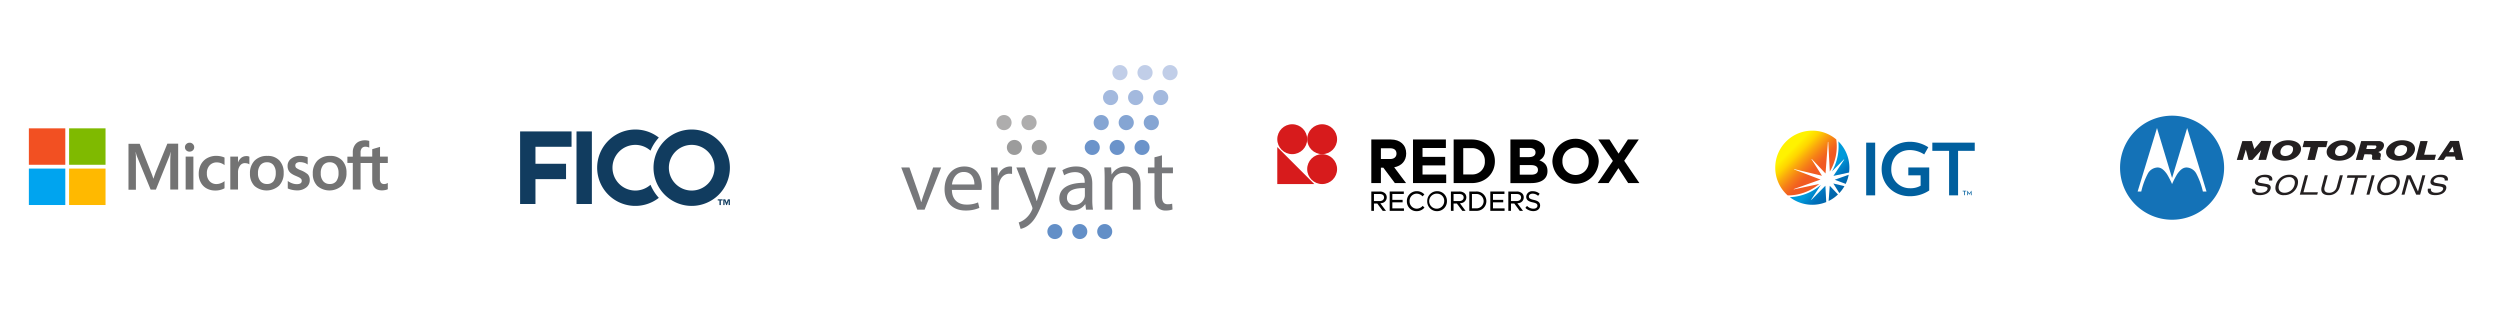 <svg id="Layer_1" data-name="Layer 1" xmlns="http://www.w3.org/2000/svg" xmlns:xlink="http://www.w3.org/1999/xlink" viewBox="0 0 1118 150">
  <defs>
    <linearGradient id="linear-gradient" x1="801.621" y1="66.194" x2="811.772" y2="76.345" gradientUnits="userSpaceOnUse">
      <stop offset="0" stop-color="#fff200"/>
      <stop offset="0.004" stop-color="#fff200"/>
      <stop offset="0.247" stop-color="#ffd400"/>
      <stop offset="0.476" stop-color="#faa50d"/>
      <stop offset="0.707" stop-color="#f57c18"/>
      <stop offset="0.89" stop-color="#f2631f"/>
      <stop offset="1" stop-color="#f15a22"/>
    </linearGradient>
    <linearGradient id="linear-gradient-2" x1="811.881" y1="76.311" x2="823.853" y2="88.284" gradientUnits="userSpaceOnUse">
      <stop offset="0" stop-color="#009ada"/>
      <stop offset="0.279" stop-color="#009ada"/>
      <stop offset="0.414" stop-color="#0085ca"/>
      <stop offset="0.576" stop-color="#006fba"/>
      <stop offset="0.665" stop-color="#006bb3"/>
      <stop offset="1" stop-color="#005f9e"/>
    </linearGradient>
  </defs>
  <g>
    <rect width="186.333" height="150" style="fill: none"/>
    <rect x="186.333" width="186.333" height="150" style="fill: none"/>
    <rect x="372.667" width="186.333" height="150" style="fill: none"/>
    <rect x="559" width="186.333" height="150" style="fill: none"/>
    <rect x="745.333" width="186.333" height="150" style="fill: none"/>
    <rect x="931.667" width="186.333" height="150" style="fill: none"/>
  </g>
  <g>
    <polygon points="255.596 65.64 255.596 58.771 232.59 58.771 232.59 91.229 239.458 91.229 239.458 80.106 253.135 80.106 253.135 73.237 239.458 73.237 239.458 65.64 255.596 65.64" style="fill: #113c5f"/>
    <rect x="257.816" y="58.771" width="6.868" height="32.458" style="fill: #113c5f"/>
    <path d="M323.145,89.645H322.365v2.067h-.616V89.645h-.779v-.494h2.175Zm3.265,2.067h-.558V89.645h-.013l-.741,2.067h-.33l-.741-2.067h-.014v2.067h-.557V89.151h.901l.577,1.516.577-1.516h.901Z" style="fill: #113c5f"/>
    <path d="M290.906,82.628a10.212,10.212,0,1,1,0-15.255,19.98,19.98,0,0,1,3.725-5.841,17.08,17.08,0,1,0,0,26.938A19.98,19.98,0,0,1,290.906,82.628Z" style="fill: #113c5f"/>
    <path d="M309.33,57.92A17.08,17.08,0,1,0,326.41,75,17.081,17.081,0,0,0,309.33,57.92Zm0,27.292A10.212,10.212,0,1,1,319.541,75,10.211,10.211,0,0,1,309.33,85.212Z" style="fill: #113c5f"/>
  </g>
  <g>
    <g>
      <path d="M69.577,77.143l-.957,2.711h-.079a19.371,19.371,0,0,0-.931-2.658L62.479,64.304H57.456V84.851h3.323V72.172c0-.797,0-1.7-.026-2.817-.026-.558-.08-.983-.107-1.303h.08a12.419,12.419,0,0,0,.478,1.754l6.167,14.992h2.339l6.114-15.125a16.096,16.096,0,0,0,.399-1.621h.08c-.08,1.515-.133,2.871-.16,3.694v13.025H79.677V64.251H74.839Zm13.449-7.097h3.455V84.772H83.026Zm1.755-6.22a2.073,2.073,0,0,0-1.462.585,1.888,1.888,0,0,0-.611,1.435,1.869,1.869,0,0,0,.611,1.409,2.048,2.048,0,0,0,1.462.558,2.118,2.118,0,0,0,1.462-.558,1.869,1.869,0,0,0,.611-1.409,1.971,1.971,0,0,0-.611-1.435,1.94,1.94,0,0,0-1.462-.585m13.954,6.086a9.695,9.695,0,0,0-1.94-.212,8.338,8.338,0,0,0-4.2,1.037,6.934,6.934,0,0,0-2.764,2.844,9.038,9.038,0,0,0-.957,4.253,7.891,7.891,0,0,0,.931,3.801A6.369,6.369,0,0,0,92.409,84.267a7.667,7.667,0,0,0,3.801.93,8.362,8.362,0,0,0,4.174-.983L100.41,84.187V80.997l-.133.107a5.955,5.955,0,0,1-1.674.876A5.105,5.105,0,0,1,96.954,82.3a4.075,4.075,0,0,1-3.243-1.277,4.9,4.9,0,0,1-1.196-3.482,5.023,5.023,0,0,1,1.223-3.588A4.266,4.266,0,0,1,96.981,72.625a5.656,5.656,0,0,1,3.296,1.116l.133.106V70.472l-.026-.027a8.029,8.029,0,0,0-1.648-.532m11.403-.106a3.647,3.647,0,0,0-2.339.824A4.969,4.969,0,0,0,106.47,72.625h-.026V70.046h-3.455V84.772h3.455v-7.522a5.077,5.077,0,0,1,.85-3.11,2.665,2.665,0,0,1,2.234-1.196,8.567,8.567,0,0,1,1.036.133,2.741,2.741,0,0,1,.824.346l.133.107V70.072l-.079-.026a2.626,2.626,0,0,0-1.303-.24m9.41-.08a7.619,7.619,0,0,0-5.715,2.128,7.915,7.915,0,0,0-2.046,5.794,7.576,7.576,0,0,0,2.02,5.502,8.297,8.297,0,0,0,11.003-.133,7.887,7.887,0,0,0,2.047-5.714,7.695,7.695,0,0,0-1.94-5.556,6.999,6.999,0,0,0-5.369-2.02M122.312,81.051a3.485,3.485,0,0,1-2.897,1.222,3.63,3.63,0,0,1-2.977-1.276,5.248,5.248,0,0,1-1.063-3.535,5.584,5.584,0,0,1,1.063-3.616,3.657,3.657,0,0,1,2.951-1.276A3.536,3.536,0,0,1,122.259,73.794a5.451,5.451,0,0,1,1.063,3.588,6.152,6.152,0,0,1-1.01,3.669m12.254-4.892a8.251,8.251,0,0,1-2.1-1.09,1.505,1.505,0,0,1-.399-1.116,1.235,1.235,0,0,1,.557-1.063,2.563,2.563,0,0,1,1.515-.399,6.867,6.867,0,0,1,1.781.266,4.575,4.575,0,0,1,1.542.717l.133.107V70.338l-.08-.026a9.624,9.624,0,0,0-1.568-.452,10.705,10.705,0,0,0-1.702-.159A6.16,6.16,0,0,0,130.18,70.976,3.93,3.93,0,0,0,128.612,74.22a4.218,4.218,0,0,0,.345,1.806,4.024,4.024,0,0,0,1.062,1.383,9.323,9.323,0,0,0,2.127,1.197c.798.345,1.409.611,1.781.824a3.606,3.606,0,0,1,.797.637,1.512,1.512,0,0,1,.212.824c0,.983-.744,1.462-2.259,1.462a5.955,5.955,0,0,1-1.914-.346,7.392,7.392,0,0,1-1.94-.984l-.133-.106V84.293l.08.027a10.256,10.256,0,0,0,1.861.584,11.769,11.769,0,0,0,1.993.24,6.472,6.472,0,0,0,4.28-1.276,4.07,4.07,0,0,0,1.621-3.35,3.728,3.728,0,0,0-.85-2.525,10.808,10.808,0,0,0-3.109-1.834m13.077-6.433a7.62,7.62,0,0,0-5.716,2.128,8.03,8.03,0,0,0-2.046,5.794,7.576,7.576,0,0,0,2.02,5.502,8.297,8.297,0,0,0,11.004-.133,7.889,7.889,0,0,0,2.047-5.714,7.696,7.696,0,0,0-1.941-5.556,6.999,6.999,0,0,0-5.369-2.02m2.737,11.324A3.485,3.485,0,0,1,147.484,82.273a3.593,3.593,0,0,1-2.977-1.276,5.246,5.246,0,0,1-1.064-3.535,5.582,5.582,0,0,1,1.064-3.616,3.654,3.654,0,0,1,2.951-1.276,3.572,3.572,0,0,1,2.87,1.223,5.451,5.451,0,0,1,1.063,3.588,5.802,5.802,0,0,1-1.01,3.669" style="fill: #737373"/>
      <path d="M173.427,72.89V70.046h-3.482v-4.36l-.107.027-3.296.983-.08.027v3.323h-5.21V68.185a2.912,2.912,0,0,1,.585-1.94,2.063,2.063,0,0,1,1.622-.637,3.879,3.879,0,0,1,1.541.345l.133.08v-3.003l-.08-.027a6.642,6.642,0,0,0-4.704.373,4.612,4.612,0,0,0-1.888,1.887,5.438,5.438,0,0,0-.691,2.737v2.047h-2.419v2.817h2.419v11.908h3.482V72.89h5.21v7.575c0,3.11,1.462,4.678,4.386,4.678a9.087,9.087,0,0,0,1.462-.16,4.742,4.742,0,0,0,1.09-.346l.026-.026V81.768l-.133.107a2.269,2.269,0,0,1-.718.32,2.456,2.456,0,0,1-.691.106,1.845,1.845,0,0,1-1.515-.558,2.887,2.887,0,0,1-.478-1.888v-6.964Z" style="fill: #737373"/>
    </g>
    <path d="M12.907,57.394h16.294v16.294H12.907Z" style="fill: #f25022"/>
    <path d="M30.902,57.394H47.195v16.294H30.902Z" style="fill: #7fba00"/>
    <path d="M12.907,75.389h16.294v16.294H12.907Z" style="fill: #00a4ef"/>
    <path d="M30.902,75.389H47.195v16.294H30.902Z" style="fill: #ffb900"/>
  </g>
  <g>
    <path d="M793.891,75a16.533,16.533,0,0,0,5.567,12.39h.018a21.84,21.84,0,0,0,14.097-5.132l-11.3,2.43a.079.079,0,0,1-.097-.058.074.074,0,0,1,.053-.097l11.919-4.237-11.818-4.511a.084.084,0,0,1-.051-.105.097.097,0,0,1,.099-.055l12.411,2.979-4.674-7.38a.089.089,0,0,1,.018-.11.081.081,0,0,1,.113.008l6.132,6.458,1.058-14.057a.081.081,0,0,1,.084-.078.079.079,0,0,1,.082.08l.686,13.207a21.943,21.943,0,0,0,2.897-14.371,16.573,16.573,0,0,0-27.296,12.639" style="fill: url(#linear-gradient)"/>
    <rect x="834.557" y="63.792" width="4.019" height="23.569" style="fill: #005f9e"/>
    <path d="M862.756,74.885v10.289a15.29,15.29,0,0,1-8.778,2.573c-6.72,0-12.508-4.888-12.508-12.155,0-7.331,5.884-12.185,12.508-12.185a15,15,0,0,1,8.36,2.444l-1.833,3.215a11.928,11.928,0,0,0-6.334-1.961c-5.37,0-8.393,3.794-8.393,8.487a8.279,8.279,0,0,0,8.36,8.586,8.988,8.988,0,0,0,4.759-1.126v-4.63h-5.499v-3.537Z" style="fill: #005f9e"/>
    <polygon points="875.649 67.458 875.649 87.361 871.631 87.361 871.631 67.458 864.139 67.458 864.139 63.792 883.109 63.792 883.109 67.458 875.649 67.458" style="fill: #005f9e"/>
    <path d="M878.672,85.596v1.703h-.341v-1.703h-.626v-.304h1.602v.304Zm2.725,1.703-.018-1.243-.645.985h-.036l-.653-.985-.01,1.243h-.331l.083-2.035h.046l.884,1.317.874-1.317h.046l.083,2.035Z" style="fill: #005f9e"/>
    <g>
      <path d="M817.758,89.888h.001a16.595,16.595,0,0,0,4.178-2.927l-3.666-3.881Z" style="fill: url(#linear-gradient-2)"/>
      <path d="M822.211,65.458a22.592,22.592,0,0,1-2.974,11.23l5.342-5.401a.08.08,0,0,1,.111-.005.083.083,0,0,1,.018.111l-4.806,7.269,6.997-1.509a16.689,16.689,0,0,0,.145-2.155,16.515,16.515,0,0,0-4.943-11.796q.11,1.113.11,2.255" style="fill: url(#linear-gradient-2)"/>
      <path d="M822.547,86.345a16.681,16.681,0,0,0,2.293-3.091l-4.978-1.191Z" style="fill: url(#linear-gradient-2)"/>
      <path d="M800.416,88.174a16.567,16.567,0,0,0,16.278,2.188l-.38-7.305-6.2,6.272a.085.085,0,0,1-.131-.106l4.325-6.548a22.653,22.653,0,0,1-13.893,5.498" style="fill: url(#linear-gradient-2)"/>
      <path d="M820.499,80.37l4.886,1.865a16.399,16.399,0,0,0,1.355-4.082Z" style="fill: url(#linear-gradient-2)"/>
    </g>
  </g>
  <g>
    <g>
      <g>
        <circle cx="577.885" cy="62.253" r="6.688" style="fill: #d71b1c"/>
        <circle cx="591.261" cy="62.253" r="6.688" style="fill: #d71b1c"/>
        <circle cx="591.261" cy="75.629" r="6.688" style="fill: #d71b1c"/>
      </g>
      <polygon points="571.196 65.752 571.196 82.318 587.762 82.318 571.196 65.752" style="fill: #d71b1c"/>
    </g>
    <g>
      <path d="M617.949,90.813a2.549,2.549,0,0,0,2.196-2.554,2.434,2.434,0,0,0-.684-1.742,3.454,3.454,0,0,0-2.475-.876H613.249v8.65h1.185V91.022h1.48l2.434,3.27h1.461l-2.517-3.359C617.501,90.902,617.721,90.865,617.949,90.813Zm-3.514-4.059h2.479c1.293,0,2.034.562,2.034,1.565,0,.98-.803,1.613-2.046,1.613h-2.467Z"/>
      <path d="M653.547,90.813a2.549,2.549,0,0,0,2.196-2.554,2.434,2.434,0,0,0-.684-1.742,3.454,3.454,0,0,0-2.475-.876h-3.736v8.65h1.185V91.022h1.48l2.434,3.27h1.461l-2.517-3.359C653.098,90.902,653.319,90.865,653.547,90.813Zm-3.514-4.059h2.479c1.293,0,2.034.562,2.034,1.565,0,.98-.803,1.613-2.046,1.613h-2.467Z"/>
      <path d="M679.224,90.813a2.549,2.549,0,0,0,2.196-2.554,2.434,2.434,0,0,0-.684-1.742,3.454,3.454,0,0,0-2.475-.876h-3.736v8.65h1.185V91.022h1.48l2.434,3.27h1.461l-2.517-3.359C678.775,90.902,678.996,90.865,679.224,90.813Zm-3.514-4.059h2.479c1.293,0,2.034.562,2.034,1.565,0,.98-.803,1.613-2.046,1.613h-2.467Z"/>
      <polygon points="621.47 94.291 621.47 85.641 627.788 85.641 627.788 86.742 622.655 86.742 622.655 89.379 627.247 89.379 627.247 90.481 622.655 90.481 622.655 93.19 627.848 93.19 627.848 94.291 621.47 94.291"/>
      <path d="M633.49,94.436a4.296,4.296,0,0,1-4.337-4.446,4.381,4.381,0,0,1,4.373-4.494,4.487,4.487,0,0,1,3.363,1.367l.085.08-.81.87-.086-.082a3.5,3.5,0,0,0-2.564-1.122A3.169,3.169,0,0,0,630.374,89.942a3.225,3.225,0,0,0,3.14,3.38,3.55,3.55,0,0,0,2.635-1.181l.083-.079.791.776-.083.084A4.52,4.52,0,0,1,633.49,94.436Z"/>
      <path d="M642.653,94.436a4.325,4.325,0,0,1-4.397-4.446,4.404,4.404,0,0,1,4.421-4.494,4.325,4.325,0,0,1,4.397,4.446A4.404,4.404,0,0,1,642.653,94.436Zm0-7.826a3.361,3.361,0,1,0,3.2,3.38A3.185,3.185,0,0,0,642.653,86.61Z"/>
      <path d="M657.068,94.291V85.641h3.039a4.333,4.333,0,1,1,0,8.65Zm3.039-1.113a3.216,3.216,0,1,0,0-6.424h-1.854V93.178Z"/>
      <polygon points="666.469 94.291 666.469 85.641 672.787 85.641 672.787 86.742 667.655 86.742 667.655 89.379 672.246 89.379 672.246 90.481 667.655 90.481 667.655 93.19 672.848 93.19 672.848 94.291 666.469 94.291"/>
      <path d="M685.748,94.411a5.023,5.023,0,0,1-3.516-1.376l-.086-.076.741-.878.09.082a3.869,3.869,0,0,0,2.806,1.16c1.035,0,1.757-.54,1.757-1.313,0-.715-.324-1.134-2.094-1.508-1.752-.381-2.918-.959-2.918-2.544a2.593,2.593,0,0,1,2.883-2.438,4.49,4.49,0,0,1,3.031,1.06l.089.072-.695.922-.095-.077a3.573,3.573,0,0,0-2.354-.887c-.985,0-1.673.51-1.673,1.241,0,.721.339,1.147,2.191,1.544,1.986.433,2.834,1.179,2.834,2.495C688.738,93.384,687.509,94.411,685.748,94.411Z"/>
    </g>
    <g>
      <path d="M631.891,62.381h14.709v3.817H636.153v3.956h10.136v3.816h-10.136v4.095h10.586v3.816H631.891Z"/>
      <path d="M650.073,62.381h8.077c6.129,0,10.363,4.207,10.363,9.694v.056c0,5.488-4.234,9.75-10.363,9.75h-8.077Zm8.077,15.628a5.556,5.556,0,0,0,5.878-5.822v-.056a5.601,5.601,0,0,0-5.878-5.878h-3.787V78.009Z"/>
      <path d="M675.456,62.381h9.054a7.04,7.04,0,0,1,5.098,1.727,4.472,4.472,0,0,1,1.337,3.315V67.479a4.536,4.536,0,0,1-2.563,4.207c2.256.864,3.649,2.173,3.649,4.791v.056c0,3.566-2.897,5.349-7.299,5.349h-9.277Zm8.135,7.884c1.894,0,3.092-.613,3.092-2.061v-.056c0-1.281-1.003-2.006-2.814-2.006H679.635v4.123Zm1.142,7.856c1.894,0,3.036-.668,3.036-2.117v-.056c0-1.309-.975-2.117-3.176-2.117H679.635v4.29Z"/>
      <path d="M694.229,72.187v-.056a10.368,10.368,0,0,1,20.726-.056v.056a10.368,10.368,0,0,1-20.726.056Zm16.241,0v-.056a5.924,5.924,0,0,0-5.906-6.129,5.832,5.832,0,0,0-5.85,6.073v.056a5.924,5.924,0,0,0,5.906,6.128A5.832,5.832,0,0,0,710.469,72.187Z"/>
      <path d="M721.27,71.964l-6.519-9.583h5.014l4.067,6.324,4.151-6.324h4.875l-6.519,9.527,6.797,9.973h-5.014l-4.373-6.686-4.401,6.686h-4.875Z"/>
      <path d="M628.851,68.658v-.049c0-3.783-2.697-6.228-6.871-6.228H613.249V81.881h4.291V74.985h1.092l5.157,6.896h5.014L623.482,74.813C626.796,74.199,628.851,71.923,628.851,68.658Zm-4.34.074c0,1.447-1.091,2.383-2.779,2.383h-4.192V66.301H621.659c1.839,0,2.852.846,2.852,2.382Z" style="fill-rule: evenodd"/>
    </g>
  </g>
  <g>
    <path d="M490.684,103.29a3.356,3.356,0,1,1,3.092,3.606,3.353,3.353,0,0,1-3.092-3.606" style="fill: #638fc7"/>
    <g>
      <path d="M499.612,69.295c-.087,0-.175-.003-.265-.01A3.357,3.357,0,0,1,499.609,62.58c.082,0,.162.003.243.009a3.358,3.358,0,0,1-.24,6.707" style="fill: #6b93ca"/>
      <path d="M510.754,69.295c-.089,0-.176-.003-.266-.01a3.357,3.357,0,0,1,.273-6.705q.12,0,.245.009a3.359,3.359,0,0,1-.252,6.707" style="fill: #6b93ca"/>
      <path d="M488.471,69.295c-.087,0-.176-.003-.265-.01A3.357,3.357,0,0,1,488.468,62.58c.081,0,.162.003.243.009a3.358,3.358,0,0,1-.24,6.707" style="fill: #6b93ca"/>
      <path d="M503.652,58.201c-.081,0-.164-.003-.246-.009a3.382,3.382,0,0,1,.252-6.755c.087,0,.176.004.265.011a3.382,3.382,0,0,1-.27,6.753" style="fill: #85a5d3"/>
      <path d="M514.865,58.201c-.083,0-.163-.003-.245-.009a3.382,3.382,0,0,1,.242-6.755c.087,0,.173.004.263.011a3.381,3.381,0,0,1-.26,6.753" style="fill: #85a5d3"/>
      <path d="M492.439,58.201c-.082,0-.163-.003-.247-.009a3.383,3.383,0,0,1,.255-6.755c.089,0,.176.004.265.011a3.381,3.381,0,0,1-.272,6.753" style="fill: #85a5d3"/>
      <path d="M507.875,47.001c-.089,0-.176-.003-.266-.01a3.382,3.382,0,0,1,.253-6.755c.087,0,.177.003.265.01a3.382,3.382,0,0,1-.252,6.755" style="fill: #a3b9de"/>
      <path d="M519.088,47.001c-.089,0-.176-.003-.266-.01a3.382,3.382,0,0,1,.252-6.755c.089,0,.177.003.266.01a3.383,3.383,0,0,1-.252,6.755" style="fill: #a3b9de"/>
      <path d="M496.671,47.001c-.086,0-.176-.003-.263-.01a3.382,3.382,0,0,1,.242-6.755c.087,0,.176.003.263.01a3.382,3.382,0,0,1-.242,6.755" style="fill: #a3b9de"/>
      <path d="M448.996,58.201a3.382,3.382,0,0,1-.27-6.753c.089-.007.177-.011.265-.011a3.382,3.382,0,0,1,.252,6.755c-.081.006-.164.009-.246.009" style="fill: #aeadad"/>
      <path d="M460.21,58.201a3.381,3.381,0,0,1-.272-6.753c.09-.007.177-.011.266-.011a3.383,3.383,0,0,1,.252,6.755c-.083.006-.165.009-.246.009" style="fill: #aeadad"/>
      <path d="M453.629,69.295a3.358,3.358,0,0,1-.242-6.707c.082-.006.162-.009.243-.009a3.357,3.357,0,0,1,.262,6.705c-.089.007-.176.01-.263.01" style="fill: #9c9c9c"/>
    </g>
    <g>
      <path d="M464.769,69.295a3.358,3.358,0,0,1-.242-6.707q.122-.009.245-.009a3.357,3.357,0,0,1,.26,6.705c-.087.007-.176.01-.263.01" style="fill: #9c9c9c"/>
      <path d="M468.398,103.803a3.359,3.359,0,1,0,3.092-3.604,3.358,3.358,0,0,0-3.092,3.604" style="fill: #638fc7"/>
      <path d="M479.54,103.803a3.357,3.357,0,1,0,3.094-3.604,3.356,3.356,0,0,0-3.094,3.604" style="fill: #638fc7"/>
      <path d="M512.054,35.86c-.089,0-.176-.003-.265-.01a3.383,3.383,0,0,1,.252-6.755c.087,0,.177.004.265.011a3.382,3.382,0,0,1-.252,6.755" style="fill: #c1cee8"/>
      <path d="M523.267,35.86c-.087,0-.175-.003-.265-.01a3.382,3.382,0,0,1,.252-6.755c.089,0,.177.004.267.011a3.383,3.383,0,0,1-.255,6.755" style="fill: #c1cee8"/>
    </g>
    <path d="M500.841,35.86c-.087,0-.176-.003-.265-.01a3.383,3.383,0,0,1,.255-6.755c.086,0,.174.004.263.011a3.382,3.382,0,0,1-.253,6.755" style="fill: #c1cee8"/>
    <g>
      <path d="M406.696,74.876l3.706,10.607a48.728,48.728,0,0,1,1.52,4.836h.117c.429-1.56.974-3.12,1.599-4.836l3.666-10.607h3.587l-7.409,18.874h-3.277l-7.176-18.874Z" style="fill: #77787b"/>
      <path d="M425.686,84.937c.079,4.641,3.042,6.552,6.475,6.552a12.428,12.428,0,0,0,5.225-.974l.585,2.456a15.28,15.28,0,0,1-6.279,1.17c-5.81,0-9.281-3.822-9.281-9.516,0-5.693,3.354-10.178,8.852-10.178,6.162,0,7.801,5.421,7.801,8.891a12.961,12.961,0,0,1-.117,1.599Zm10.062-2.457c.039-2.183-.897-5.575-4.757-5.575-3.471,0-4.992,3.198-5.265,5.575Z" style="fill: #77787b"/>
    </g>
    <g>
      <path d="M443.273,80.765c0-2.223-.039-4.134-.156-5.889H446.121l.117,3.705h.156a5.662,5.662,0,0,1,5.225-4.134,3.746,3.746,0,0,1,.975.117v3.237a5.115,5.115,0,0,0-1.17-.117c-2.419,0-4.134,1.832-4.601,4.407a9.602,9.602,0,0,0-.156,1.599V93.751h-3.394Z" style="fill: #77787b"/>
      <path d="M458.249,74.876l4.134,11.154c.429,1.247.897,2.729,1.209,3.861h.079c.35-1.131.741-2.573,1.209-3.938l3.745-11.076h3.626l-5.148,13.453c-2.457,6.474-4.134,9.789-6.474,11.817a9.298,9.298,0,0,1-4.212,2.223l-.857-2.886a9.058,9.058,0,0,0,3.002-1.676,10.42,10.42,0,0,0,2.886-3.822,2.473,2.473,0,0,0,.273-.818,2.999,2.999,0,0,0-.235-.898l-6.981-17.393Z" style="fill: #77787b"/>
    </g>
    <g>
      <path d="M485.663,93.751l-.273-2.377H485.273a7.029,7.029,0,0,1-5.771,2.806A5.378,5.378,0,0,1,473.729,88.759c0-4.563,4.056-7.057,11.35-7.02V81.35c0-1.559-.429-4.368-4.291-4.368a9.4,9.4,0,0,0-4.913,1.405l-.779-2.263a11.724,11.724,0,0,1,6.2-1.676c5.771,0,7.176,3.939,7.176,7.721v7.06a26.502,26.502,0,0,0,.312,4.523Zm-.508-9.632c-3.743-.077-7.994.585-7.994,4.251a3.037,3.037,0,0,0,3.237,3.275,4.696,4.696,0,0,0,4.563-3.158,3.577,3.577,0,0,0,.195-1.093Z" style="fill: #77787b"/>
      <path d="M494.006,79.985c0-1.951-.039-3.55-.156-5.109h3.042l.195,3.12h.079a6.94,6.94,0,0,1,6.239-3.549c2.613,0,6.67,1.559,6.67,8.033V93.751H506.642V82.872c0-3.044-1.13-5.578-4.367-5.578a4.876,4.876,0,0,0-4.603,3.51,4.941,4.941,0,0,0-.233,1.599V93.751h-3.433Z" style="fill: #77787b"/>
    </g>
    <path d="M519.629,69.455v5.421h4.913v2.612h-4.913V87.668c0,2.34.662,3.666,2.573,3.666a7.63,7.63,0,0,0,1.99-.234l.156,2.575a8.404,8.404,0,0,1-3.042.468,4.756,4.756,0,0,1-3.705-1.443c-.975-1.013-1.326-2.691-1.326-4.913V77.488H513.35V74.876h2.925V70.352Z" style="fill: #77787b"/>
  </g>
  <g>
    <path d="M971.356,51.733a23.267,23.267,0,1,0,23.267,23.266A23.269,23.269,0,0,0,971.356,51.733Zm13.776,33.931a32.602,32.602,0,0,0-2.874-7.894,5.183,5.183,0,0,0-4.448-2.875c-1.404.027-2.622.793-4.137,2.914a35.508,35.508,0,0,0-2.323,4.517A35.419,35.419,0,0,0,969.03,77.809c-1.515-2.12-2.733-2.887-4.137-2.914a5.186,5.186,0,0,0-4.451,2.875,32.596,32.596,0,0,0-2.871,7.894h-1.626l8.663-28.418L971.299,79.442l.051.043.054-.043,6.69-22.196,8.663,28.418Z" style="fill: #1472b7"/>
    <g>
      <g>
        <polygon points="1000.294 71.512 1002.768 63.078 1007.042 63.078 1008.111 66.663 1011.219 63.035 1015.744 63.035 1013.387 71.497 1009.966 71.512 1011.219 67.145 1007.267 71.512 1005.56 71.512 1004.33 66.861 1002.955 71.512 1000.294 71.512" style="fill: #231f20"/>
        <polygon points="1030.423 63.035 1040.925 63.078 1040.298 65.79 1036.693 65.79 1035.211 71.512 1031.893 71.512 1033.267 65.811 1029.709 65.811 1030.423 63.035" style="fill: #231f20"/>
        <path d="M1066.109,65.265c.248-2.021-2.091-2.186-2.091-2.186h-8.084l-2.403,8.433h3.135l.717-2.535,2.507.045c.91-.093.954.545.954.545s-.015.572-.076,1.165a.712.712,0,0,0,.578.766h3.407a1.168,1.168,0,0,1-.278-.923,3.649,3.649,0,0,0,.236-1.534c-.08-.704-.878-.881-.991-.978-.102-.042.032-.164.032-.164a3.346,3.346,0,0,0,2.358-2.635m-4.308,1.381h-3.615l.423-1.626,3.479.028a.563.563,0,0,1,.628.641,1.11,1.11,0,0,1-.915.957" style="fill: #231f20"/>
        <polygon points="1082.397 63.078 1085.647 63.078 1084.088 69.194 1089.363 69.194 1088.747 71.512 1080.221 71.512 1082.397 63.078" style="fill: #231f20"/>
        <path d="M1099.649,63.035h-3.947l-5.72,8.477h2.843l.977-1.478.027-.041h4.042v.041l.36,1.478h3.345Zm-2.292,4.986h-2.153l-.045-.019,1.667-2.484.572,2.484Z" style="fill: #231f20"/>
        <path d="M1028.963,65.932c-.487-2.326-3.228-3.21-5.711-3.21a11.057,11.057,0,0,0-1.98.203c-2.526.501-5.702,2.764-5.145,5.691.461,2.447,3.789,3.77,7.52,3.037,3.505-.669,5.786-3.356,5.316-5.721m-5.242,3.429c-1.451.739-3.646.488-3.89-.988a3.103,3.103,0,0,1,1.763-3.162,3.68,3.68,0,0,1,1.639-.274c1.023,0,2.051.485,2.182,1.262a2.96,2.96,0,0,1-1.695,3.161" style="fill: #231f20"/>
        <path d="M1053.368,65.932c-.465-2.326-3.202-3.21-5.67-3.21a11.188,11.188,0,0,0-1.999.203c-2.511.501-5.697,2.764-5.149,5.691.48,2.447,3.803,3.77,7.537,3.037,3.497-.669,5.773-3.356,5.281-5.721m-5.219,3.429c-1.446.739-3.664.488-3.891-.988a3.115,3.115,0,0,1,1.77-3.162,3.67,3.67,0,0,1,1.651-.274c1.005,0,2.019.485,2.165,1.262a2.924,2.924,0,0,1-1.695,3.161" style="fill: #231f20"/>
        <path d="M1079.92,65.932c-.46-2.326-3.207-3.21-5.664-3.21a11.52,11.52,0,0,0-2.015.203c-2.491.501-5.668,2.764-5.115,5.691.465,2.447,3.793,3.77,7.509,3.037,3.506-.669,5.787-3.356,5.285-5.721m-5.224,3.429c-1.431.739-3.623.488-3.882-.988a3.099,3.099,0,0,1,1.755-3.162,3.908,3.908,0,0,1,1.662-.326c1.023.082,2.022.538,2.188,1.315a2.952,2.952,0,0,1-1.723,3.161" style="fill: #231f20"/>
      </g>
      <g>
        <path d="M1010.524,87.272c-2.16-.002-3.366-.718-3.37-2.22a3.385,3.385,0,0,1,.063-.628l.007-.04h1.408l-.014.056a1.706,1.706,0,0,0-.048.375c.002.875.853,1.384,2.287,1.386,1.776.002,2.928-.696,3.169-1.604a1.012,1.012,0,0,0,.037-.27c.021-.833-1.371-.938-2.803-1.112-1.416-.179-2.879-.46-2.885-1.805a2.399,2.399,0,0,1,.091-.627c.451-1.681,2.139-2.64,4.495-2.638,1.609.002,3.228.434,3.232,2.005a2.772,2.772,0,0,1-.062.561l-.008.036h-1.402l.01-.054a1.757,1.757,0,0,0,.021-.258c-.001-.94-1.019-1.219-2.303-1.222a2.63,2.63,0,0,0-2.635,1.523.945.945,0,0,0-.036.242c.002.346.228.668,1.044.814l3.057.548c1.082.19,1.596.767,1.594,1.552a2.416,2.416,0,0,1-.084.597c-.468,1.741-2.308,2.782-4.862,2.782" style="fill: #231f20"/>
        <path d="M1089.048,87.272c-2.159-.002-3.367-.718-3.369-2.219a3.251,3.251,0,0,1,.064-.63l.004-.04h1.409l-.015.056a1.647,1.647,0,0,0-.045.375c.002.875.85,1.384,2.285,1.388,1.775,0,2.929-.698,3.169-1.606a.981.981,0,0,0,.037-.27c.023-.833-1.37-.938-2.803-1.112-1.414-.181-2.877-.46-2.885-1.805a2.384,2.384,0,0,1,.091-.627c.451-1.681,2.141-2.64,4.495-2.638,1.608.002,3.226.434,3.231,2.005a2.798,2.798,0,0,1-.061.561l-.007.036h-1.403l.008-.056a1.746,1.746,0,0,0,.022-.258c-.002-.938-1.017-1.217-2.301-1.219a2.634,2.634,0,0,0-2.635,1.523.905.905,0,0,0-.033.242c0,.346.225.668,1.043.814l3.054.548c1.083.19,1.599.767,1.596,1.554a2.273,2.273,0,0,1-.085.595c-.466,1.742-2.305,2.782-4.862,2.782" style="fill: #231f20"/>
        <path d="M1021.407,87.278a4.084,4.084,0,0,1-3.006-.996,3.106,3.106,0,0,1-.842-2.255,5.106,5.106,0,0,1,.181-1.325,6.109,6.109,0,0,1,6.091-4.553,4.075,4.075,0,0,1,3.004.995,3.114,3.114,0,0,1,.845,2.257,5.221,5.221,0,0,1-.182,1.324A6.107,6.107,0,0,1,1021.407,87.278Zm.263-1.071a4.617,4.617,0,0,0,4.428-3.505,4.121,4.121,0,0,0,.153-1.065,2.364,2.364,0,0,0-2.678-2.418,4.614,4.614,0,0,0-4.431,3.507,4.053,4.053,0,0,0-.153,1.064c.004,1.484.989,2.414,2.68,2.418" style="fill: #231f20"/>
        <polygon points="1028.484 87.048 1030.805 78.408 1030.815 78.372 1032.151 78.372 1030.107 85.978 1036.561 85.978 1036.273 87.048 1028.484 87.048" style="fill: #231f20"/>
        <path d="M1041.308,87.274c-1.941-.002-3.222-.864-3.226-2.572a4.511,4.511,0,0,1,.171-1.171l1.383-5.158h1.336l-1.407,5.243a3.304,3.304,0,0,0-.125.859c.003,1.092.707,1.725,2.128,1.732a3.365,3.365,0,0,0,3.43-2.616l1.388-5.183.01-.034h1.334l-1.389,5.181a4.927,4.927,0,0,1-5.029,3.72" style="fill: #231f20"/>
        <polygon points="1051.128 87.052 1053.152 79.517 1049.51 79.517 1049.817 78.377 1058.437 78.377 1058.131 79.517 1054.489 79.517 1052.464 87.052 1051.128 87.052" style="fill: #231f20"/>
        <polygon points="1058.283 87.052 1060.605 78.409 1060.613 78.377 1061.951 78.377 1059.619 87.052 1058.283 87.052" style="fill: #231f20"/>
        <path d="M1072.345,79.141a4.072,4.072,0,0,0-3.002-.995,6.105,6.105,0,0,0-6.09,4.554,5.004,5.004,0,0,0-.186,1.325,3.093,3.093,0,0,0,.847,2.255,4.068,4.068,0,0,0,3.004.995,6.109,6.109,0,0,0,6.091-4.551,5.225,5.225,0,0,0,.181-1.325,3.11,3.11,0,0,0-.845-2.259M1071.61,82.7a4.62,4.62,0,0,1-4.432,3.507,2.366,2.366,0,0,1-2.68-2.421,4.167,4.167,0,0,1,.151-1.062,4.621,4.621,0,0,1,4.431-3.509c1.69.006,2.676.934,2.68,2.421a4.139,4.139,0,0,1-.15,1.063" style="fill: #231f20"/>
        <polygon points="1080.525 87.048 1077.255 79.785 1075.308 87.048 1073.97 87.048 1076.301 78.372 1078.056 78.372 1081.326 85.635 1083.266 78.405 1083.277 78.372 1084.613 78.372 1082.283 87.048 1080.525 87.048" style="fill: #231f20"/>
      </g>
    </g>
  </g>
</svg>
